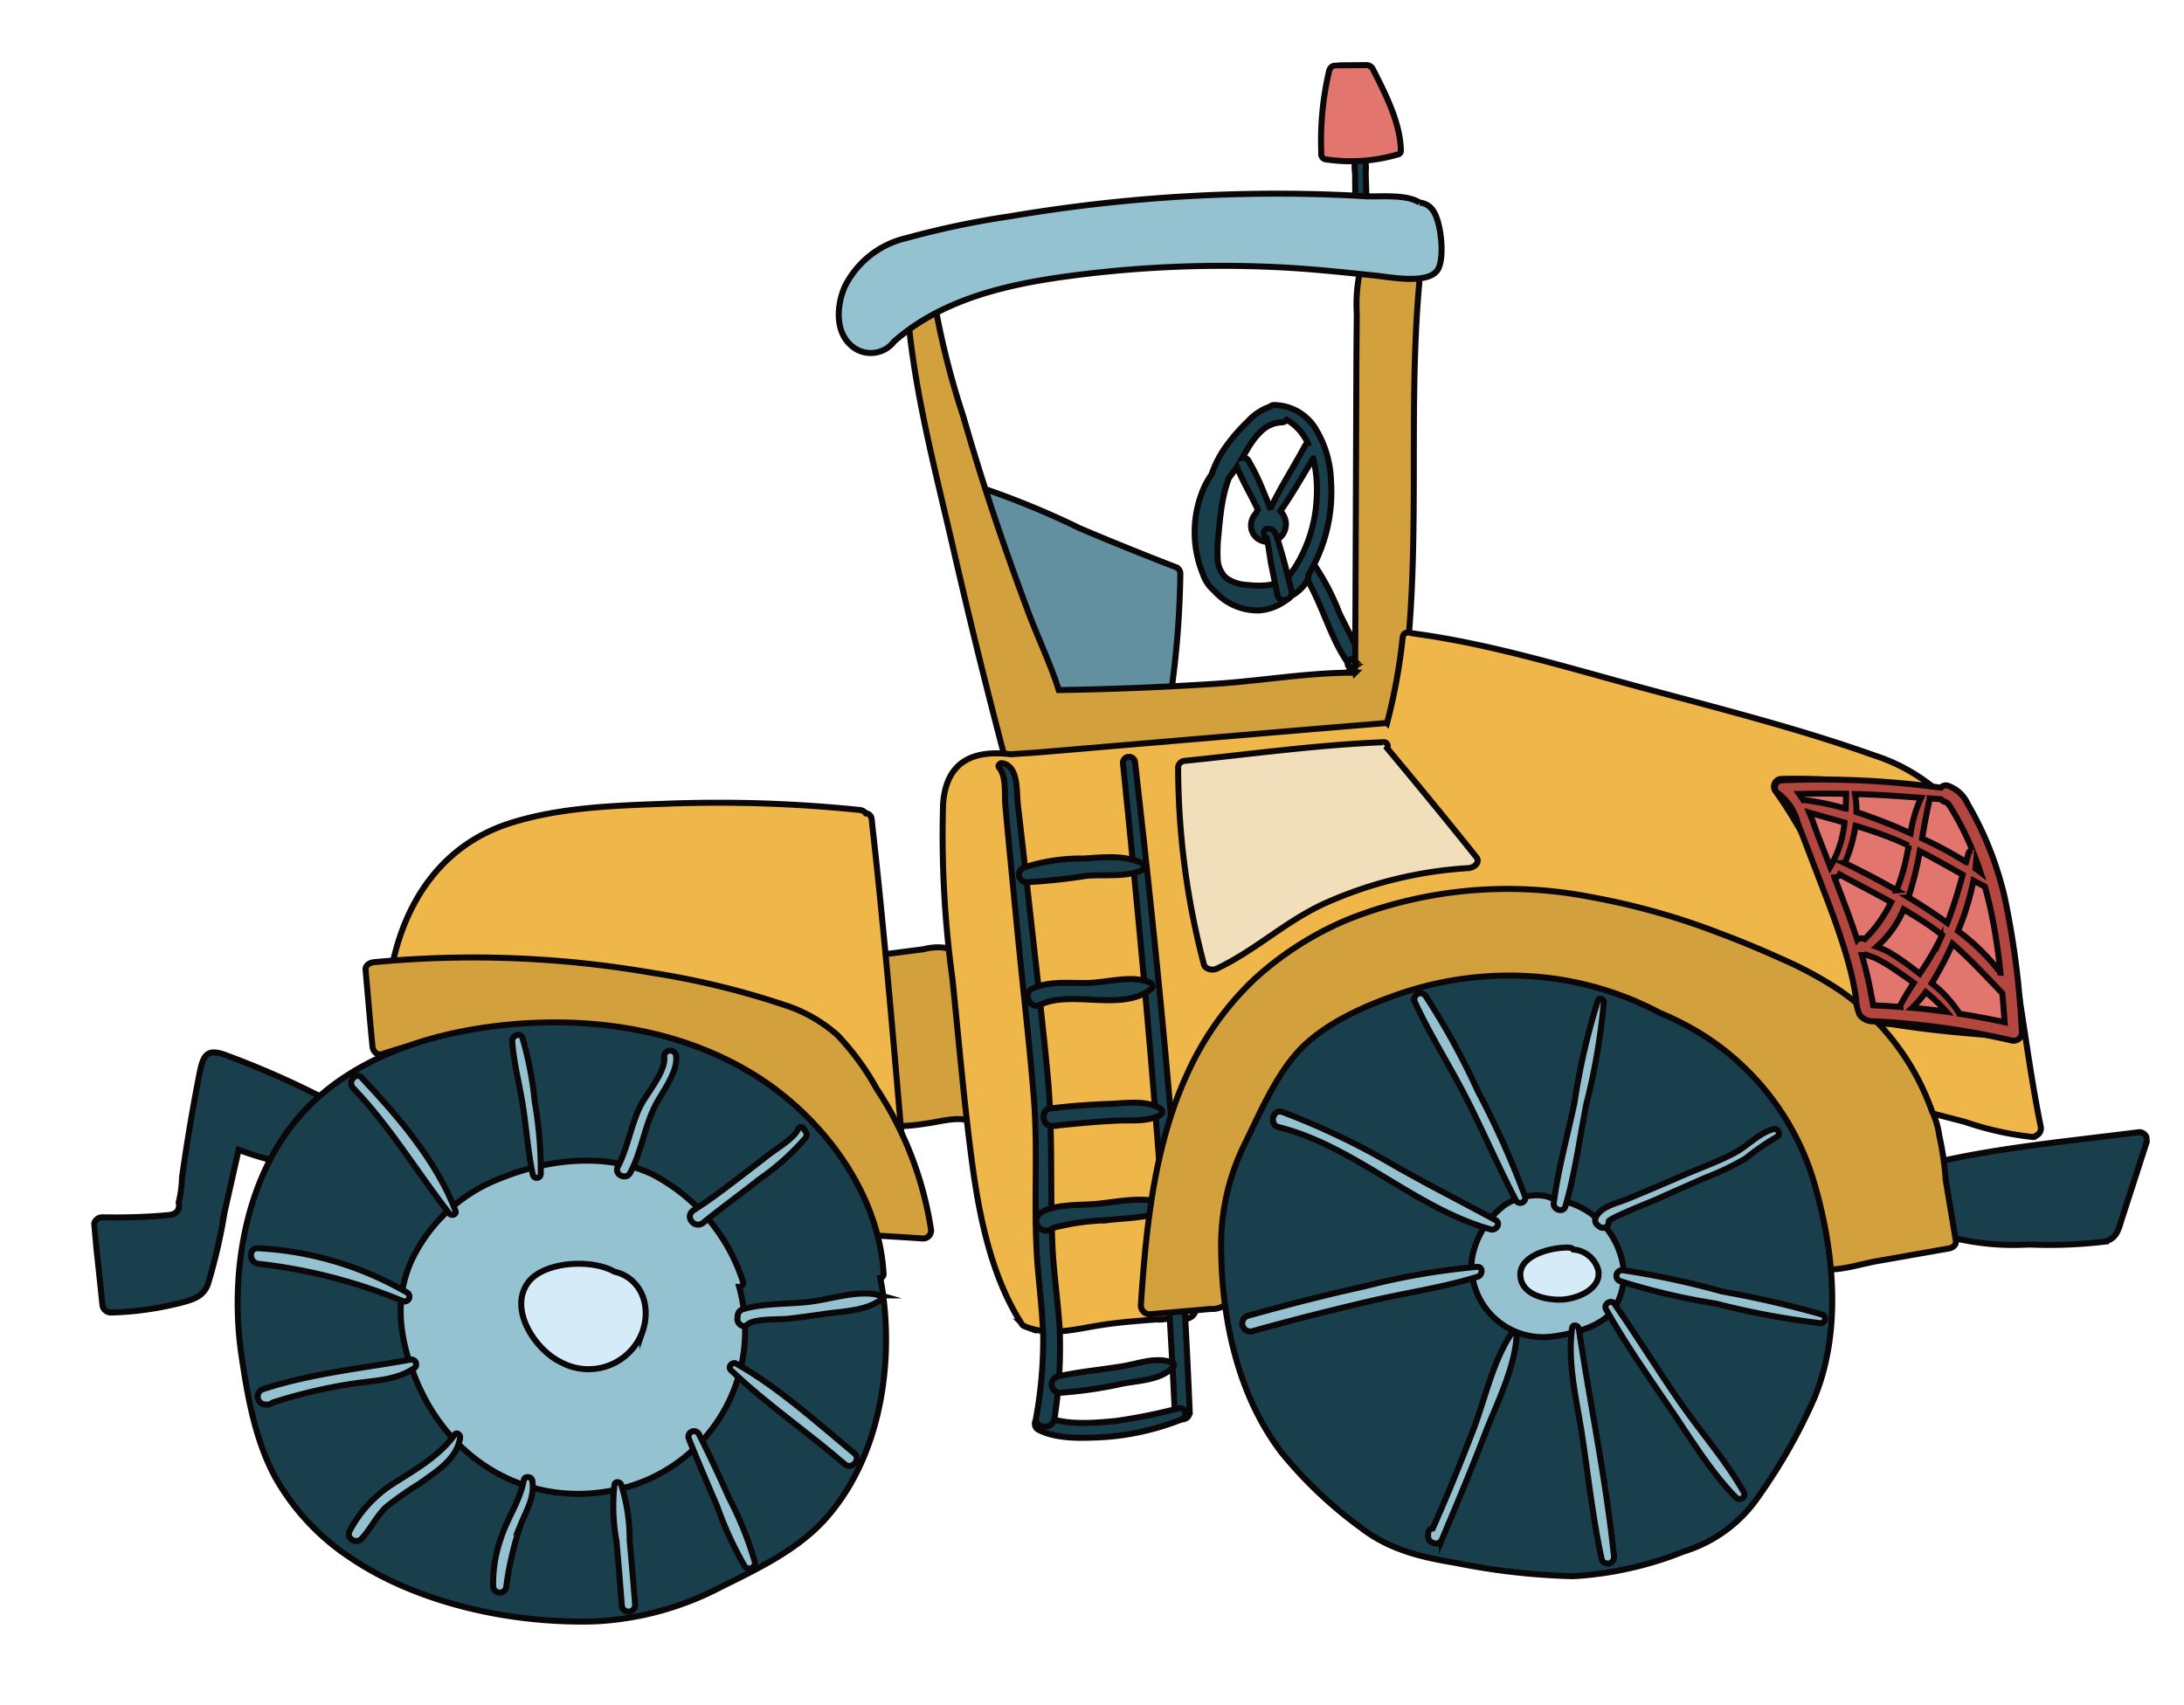 <svg xmlns="http://www.w3.org/2000/svg" xmlns:xlink="http://www.w3.org/1999/xlink" width="181.506" height="141.754" viewBox="0 0 181.506 141.754"><defs><clipPath id="clip-path"><rect id="&#x9577;&#x65B9;&#x5F62;_25193" data-name="&#x9577;&#x65B9;&#x5F62; 25193" width="171.06" height="127.33" fill="none"></rect></clipPath></defs><g id="asset17" transform="matrix(0.996, -0.087, 0.087, 0.996, 0, 14.909)"><g id="&#x30B0;&#x30EB;&#x30FC;&#x30D7;_10536" data-name="&#x30B0;&#x30EB;&#x30FC;&#x30D7; 10536" clip-path="url(#clip-path)"><path id="&#x30D1;&#x30B9;_67895" data-name="&#x30D1;&#x30B9; 67895" d="M178.623,116.349a25.288,25.288,0,0,0,.258-3.183c.008-.44.019-.885.026-1.326,0-.064-.041-.374.022-.3a.572.572,0,0,1-.119-.258v0a.4.4,0,0,1,.28-.572c5.361-.672,10.815-.695,16.211-.916a.648.648,0,0,1,.572.852q-1.278,3.032-2.559,6.06c-.433,1.024-.605,1.816-1.8,1.909a38.915,38.915,0,0,1-6.138-.314,21.362,21.362,0,0,1-6.276-1.121.431.431,0,0,1-.254-.325.49.49,0,0,1-.22-.5" transform="translate(-25.066 -15.408)" fill="#193f4d"></path><path id="&#x30D1;&#x30B9;_67896" data-name="&#x30D1;&#x30B9; 67896" d="M178.623,116.349a25.288,25.288,0,0,0,.258-3.183c.008-.44.019-.885.026-1.326,0-.064-.041-.374.022-.3a.572.572,0,0,1-.119-.258v0a.4.4,0,0,1,.28-.572c5.361-.672,10.815-.695,16.211-.916a.648.648,0,0,1,.572.852q-1.278,3.032-2.559,6.06c-.433,1.024-.605,1.816-1.8,1.909a38.915,38.915,0,0,1-6.138-.314,21.362,21.362,0,0,1-6.276-1.121.431.431,0,0,1-.254-.325A.49.49,0,0,1,178.623,116.349Z" transform="translate(-25.066 -15.408)" fill="none" stroke="#0b0608" stroke-miterlimit="10" stroke-width="0.5"></path><path id="&#x30D1;&#x30B9;_67897" data-name="&#x30D1;&#x30B9; 67897" d="M92.121,37.982c.019.034.034.071.056.108a69.054,69.054,0,0,1,7.576,3.948q3.805,2.013,7.674,3.911a.58.58,0,0,1,.284.535,77.27,77.27,0,0,1-1.558,9.5.515.515,0,0,1-.385.366.638.638,0,0,1-.519.221c-1.793-.049-3.587-.113-5.38-.221a3.566,3.566,0,0,1-1.069-.07c-.537-.038-1.08-.078-1.621-.127a.7.7,0,0,1-.616-.438A.567.567,0,0,1,96.1,55.3c-.844-2.805-1.8-5.566-2.551-8.4q-.554-2.084-1.027-4.184a28.261,28.261,0,0,0-1.147-4.359c-.172-.434.5-.789.747-.374" transform="translate(-12.819 -5.304)" fill="#6290a1"></path><path id="&#x30D1;&#x30B9;_67898" data-name="&#x30D1;&#x30B9; 67898" d="M92.121,37.982c.019.034.034.071.056.108a69.054,69.054,0,0,1,7.576,3.948q3.805,2.013,7.674,3.911a.58.58,0,0,1,.284.535,77.27,77.27,0,0,1-1.558,9.5.515.515,0,0,1-.385.366.638.638,0,0,1-.519.221c-1.793-.049-3.587-.113-5.38-.221a3.566,3.566,0,0,1-1.069-.07c-.537-.038-1.08-.078-1.621-.127a.7.7,0,0,1-.616-.438A.567.567,0,0,1,96.1,55.3c-.844-2.805-1.8-5.566-2.551-8.4q-.554-2.084-1.027-4.184a28.261,28.261,0,0,0-1.147-4.359C91.2,37.922,91.877,37.567,92.121,37.982Z" transform="translate(-12.819 -5.304)" fill="none" stroke="#0b0608" stroke-miterlimit="10" stroke-width="0.5"></path><path id="&#x30D1;&#x30B9;_67899" data-name="&#x30D1;&#x30B9; 67899" d="M122.983,47.809a19.908,19.908,0,0,1,1.891,4.457c.6,1.635,1.542,3.426,1.551,5.186a.235.235,0,0,1-.4.153c-2.131-2.5-2.349-6.429-4.047-9.225-.392-.645.59-1.174,1-.571" transform="translate(-17.105 -6.672)" fill="#193f4d"></path><path id="&#x30D1;&#x30B9;_67900" data-name="&#x30D1;&#x30B9; 67900" d="M122.983,47.809a19.908,19.908,0,0,1,1.891,4.457c.6,1.635,1.542,3.426,1.551,5.186a.235.235,0,0,1-.4.153c-2.131-2.5-2.349-6.429-4.047-9.225C121.586,47.735,122.568,47.205,122.983,47.809Z" transform="translate(-17.105 -6.672)" fill="none" stroke="#0b0608" stroke-miterlimit="10" stroke-width="0.5"></path><path id="&#x30D1;&#x30B9;_67901" data-name="&#x30D1;&#x30B9; 67901" d="M112.472,45.909a3.418,3.418,0,0,0,.142.456,3.138,3.138,0,0,0,.691,1.054c.061.078.117.158.182.233a4.829,4.829,0,0,0,3.382,1.711,4.256,4.256,0,0,0,2.749-.959,3.433,3.433,0,0,0,1.477-1.2.57.57,0,0,0,.1-.414,13.319,13.319,0,0,0,2.564-7.607,8.806,8.806,0,0,0-.892-4.45,4.094,4.094,0,0,0-3.321-2.276.412.412,0,0,0-.27.1,4.479,4.479,0,0,0-1.975,1.075A14.745,14.745,0,0,0,115.1,35.8a9.377,9.377,0,0,0-1.184,1.96,6.9,6.9,0,0,0-.99,1.572,9.182,9.182,0,0,0-.451,6.573m9.64-10.046a.549.549,0,0,0-.269.223c-1.05,1.624-2.257,3.149-3.231,4.818l-.013,0a1.016,1.016,0,0,0-.1,0c-.111-.45-.263-.891-.4-1.329a18.653,18.653,0,0,0-1.029-2.706.467.467,0,0,0-.483-.265c.193-.276.385-.554.586-.824a7.286,7.286,0,0,1,.8-.928c.059-.051.117-.1.176-.154l.184-.157a2.568,2.568,0,0,1,1.749-.591.575.575,0,0,0,.471-.171,4.267,4.267,0,0,1,1.565,2.086M113.819,44.7a12.805,12.805,0,0,1,.265-2.044c.13-.747.271-1.493.456-2.229a12.289,12.289,0,0,1,.779-2.237c.234-.263.471-.524.689-.8.021-.028.04-.057.061-.084.3,1,.75,1.974,1.137,2.946.1.254.2.505.3.754a.62.62,0,0,0-.166.27l-.035.028a1.483,1.483,0,0,0-.493,1.1,1.345,1.345,0,0,0,.7,1.165,1.541,1.541,0,0,0,1.271.1,1.456,1.456,0,0,0,.891-1.025,1.516,1.516,0,0,0-.327-1.355c1.118-1.3,2.074-2.746,3.109-4.118a11.05,11.05,0,0,1-.011,3.355,11.8,11.8,0,0,1-2.429,5.72.644.644,0,0,0-.106.114c-.035.049-.074.092-.111.136s-.1.1-.146.155c-.91.873-2.432.745-3.6.512a3.266,3.266,0,0,1-1.677-.729,2.278,2.278,0,0,1-.558-1.731" transform="translate(-15.725 -4.554)" fill="#193f4d"></path><path id="&#x30D1;&#x30B9;_67902" data-name="&#x30D1;&#x30B9; 67902" d="M112.472,45.909a3.418,3.418,0,0,0,.142.456,3.138,3.138,0,0,0,.691,1.054c.061.078.117.158.182.233a4.829,4.829,0,0,0,3.382,1.711,4.256,4.256,0,0,0,2.749-.959,3.433,3.433,0,0,0,1.477-1.2.57.57,0,0,0,.1-.414,13.319,13.319,0,0,0,2.564-7.607,8.806,8.806,0,0,0-.892-4.45,4.094,4.094,0,0,0-3.321-2.276.412.412,0,0,0-.27.1,4.479,4.479,0,0,0-1.975,1.075A14.745,14.745,0,0,0,115.1,35.8a9.377,9.377,0,0,0-1.184,1.96,6.9,6.9,0,0,0-.99,1.572A9.182,9.182,0,0,0,112.472,45.909Zm9.64-10.046a.549.549,0,0,0-.269.223c-1.05,1.624-2.257,3.149-3.231,4.818l-.013,0a1.016,1.016,0,0,0-.1,0c-.111-.45-.263-.891-.4-1.329a18.653,18.653,0,0,0-1.029-2.706.467.467,0,0,0-.483-.265c.193-.276.385-.554.586-.824a7.286,7.286,0,0,1,.8-.928c.059-.051.117-.1.176-.154l.184-.157a2.568,2.568,0,0,1,1.749-.591.575.575,0,0,0,.471-.171A4.267,4.267,0,0,1,122.113,35.863ZM113.819,44.7a12.805,12.805,0,0,1,.265-2.044c.13-.747.271-1.493.456-2.229a12.289,12.289,0,0,1,.779-2.237c.234-.263.471-.524.689-.8.021-.028.04-.057.061-.084.3,1,.75,1.974,1.137,2.946.1.254.2.505.3.754a.62.62,0,0,0-.166.27l-.035.028a1.483,1.483,0,0,0-.493,1.1,1.345,1.345,0,0,0,.7,1.165,1.541,1.541,0,0,0,1.271.1,1.456,1.456,0,0,0,.891-1.025,1.516,1.516,0,0,0-.327-1.355c1.118-1.3,2.074-2.746,3.109-4.118a11.05,11.05,0,0,1-.011,3.355,11.8,11.8,0,0,1-2.429,5.72.644.644,0,0,0-.106.114c-.035.049-.074.092-.111.136s-.1.1-.146.155c-.91.873-2.432.745-3.6.512a3.266,3.266,0,0,1-1.677-.729A2.278,2.278,0,0,1,113.819,44.7Z" transform="translate(-15.725 -4.554)" fill="none" stroke="#0b0608" stroke-miterlimit="10" stroke-width="0.5"></path><path id="&#x30D1;&#x30B9;_67903" data-name="&#x30D1;&#x30B9; 67903" d="M130.559,10.5a3.083,3.083,0,0,1,.282-1.514.309.309,0,0,1,.528.04,3.02,3.02,0,0,1,.074,1.51q-.058.977-.113,1.956a.462.462,0,1,1-.918-.06q.075-.966.148-1.932" transform="translate(-18.301 -1.243)" fill="#193f4d"></path><path id="&#x30D1;&#x30B9;_67904" data-name="&#x30D1;&#x30B9; 67904" d="M130.559,10.5a3.083,3.083,0,0,1,.282-1.514.309.309,0,0,1,.528.04,3.02,3.02,0,0,1,.074,1.51q-.058.977-.113,1.956a.462.462,0,1,1-.918-.06Q130.485,11.47,130.559,10.5Z" transform="translate(-18.301 -1.243)" fill="none" stroke="#0b0608" stroke-miterlimit="10" stroke-width="0.5"></path><path id="&#x30D1;&#x30B9;_67905" data-name="&#x30D1;&#x30B9; 67905" d="M127.5,7.4a.622.622,0,0,1,0-.082A25.24,25.24,0,0,1,128.741.662a.583.583,0,0,1,.546-.411l2.529.2a.611.611,0,0,1,.567.4c.852,2.129,1.89,4.652,1.718,6.968a.313.313,0,0,1-.306.269l-.011,0a13.789,13.789,0,0,1-5.914-.108A.444.444,0,0,1,127.5,7.4" transform="translate(-17.89 -0.035)" fill="#e3756f"></path><path id="&#x30D1;&#x30B9;_67906" data-name="&#x30D1;&#x30B9; 67906" d="M127.5,7.4a.622.622,0,0,1,0-.082A25.24,25.24,0,0,1,128.741.662a.583.583,0,0,1,.546-.411l2.529.2a.611.611,0,0,1,.567.4c.852,2.129,1.89,4.652,1.718,6.968a.313.313,0,0,1-.306.269l-.011,0a13.789,13.789,0,0,1-5.914-.108A.444.444,0,0,1,127.5,7.4Z" transform="translate(-17.89 -0.035)" fill="none" stroke="#0b0608" stroke-miterlimit="10" stroke-width="0.5"></path><path id="&#x30D1;&#x30B9;_67907" data-name="&#x30D1;&#x30B9; 67907" d="M85.976,21.184a.534.534,0,0,1,.261-.333c.049-.022.1-.048.146-.07.034-.019.067-.034.1-.052l.112-.06c.243-.145.471-.306.707-.467.034-.022.067-.048.1-.067a.228.228,0,0,1,.034-.027.608.608,0,0,1,1.177.194,67.109,67.109,0,0,0,1.5,9.049q.824,4.237,1.83,8.439c.669,2.795,1.4,5.578,2.167,8.35.609,2.174,1.442,4.364,1.932,6.583q6.5.464,13.02.616c3.84.086,7.82-.269,11.656.089a.268.268,0,0,1,0-.052q.779-8.478,1.551-16.961.369-4.057.739-8.114.208-2.276.433-4.555a13.449,13.449,0,0,1,.422-2.988,4.264,4.264,0,0,1,.277-.646.115.115,0,0,1,.183-.022.566.566,0,0,1,.328-.045c.325.048.646.153.968.231l.983.247c.373.094.747.187,1.12.291a2.306,2.306,0,0,1,.486.179,1.138,1.138,0,0,1,.221.165.347.347,0,0,1,.419.414c-2.19,12.243-1.645,24.986-5.234,36.971a.536.536,0,0,1-.564.4.351.351,0,0,1-.086.022c-5.126.6-10.5.224-15.654.164-5.077-.064-10.158-.213-15.235-.407a.632.632,0,0,1-.893-.321.037.037,0,0,1-.008-.015.705.705,0,0,1-.07-.373Q89.57,49.152,88.33,40.233c-.837-6.019-1.913-12.2-2.051-18.283a.287.287,0,0,1,.011-.1.546.546,0,0,1-.261-.232.564.564,0,0,1-.052-.433" transform="translate(-12.062 -2.767)" fill="#d2a03c"></path><path id="&#x30D1;&#x30B9;_67908" data-name="&#x30D1;&#x30B9; 67908" d="M85.976,21.184a.534.534,0,0,1,.261-.333c.049-.022.1-.048.146-.07.034-.019.067-.034.1-.052l.112-.06c.243-.145.471-.306.707-.467.034-.022.067-.048.1-.067a.228.228,0,0,1,.034-.027.608.608,0,0,1,1.177.194,67.109,67.109,0,0,0,1.5,9.049q.824,4.237,1.83,8.439c.669,2.795,1.4,5.578,2.167,8.35.609,2.174,1.442,4.364,1.932,6.583q6.5.464,13.02.616c3.84.086,7.82-.269,11.656.089a.268.268,0,0,1,0-.052q.779-8.478,1.551-16.961.369-4.057.739-8.114.208-2.276.433-4.555a13.449,13.449,0,0,1,.422-2.988,4.264,4.264,0,0,1,.277-.646.115.115,0,0,1,.183-.022.566.566,0,0,1,.328-.045c.325.048.646.153.968.231l.983.247c.373.094.747.187,1.12.291a2.306,2.306,0,0,1,.486.179,1.138,1.138,0,0,1,.221.165.347.347,0,0,1,.419.414c-2.19,12.243-1.645,24.986-5.234,36.971a.536.536,0,0,1-.564.4.351.351,0,0,1-.086.022c-5.126.6-10.5.224-15.654.164-5.077-.064-10.158-.213-15.235-.407a.632.632,0,0,1-.893-.321.037.037,0,0,1-.008-.015.705.705,0,0,1-.07-.373Q89.57,49.152,88.33,40.233c-.837-6.019-1.913-12.2-2.051-18.283a.287.287,0,0,1,.011-.1.546.546,0,0,1-.261-.232A.564.564,0,0,1,85.976,21.184Z" transform="translate(-12.062 -2.767)" fill="none" stroke="#0b0608" stroke-miterlimit="10" stroke-width="0.5"></path><path id="&#x30D1;&#x30B9;_67909" data-name="&#x30D1;&#x30B9; 67909" d="M76.891,95.65q.028-5.124.225-10.247a13.3,13.3,0,0,1,.128-2.372,1.119,1.119,0,0,1,.2-.432q-.008-.522.506-.508l.7-.029c1.016-.042,2.031-.09,3.047-.126a4.482,4.482,0,0,1,2.347.2.507.507,0,0,1,.88.245,59.1,59.1,0,0,1,.807,11.362c-.009.463-.02.926-.043,1.388a1.385,1.385,0,0,1-.313,1.006.938.938,0,0,1-.836.227.3.3,0,0,1-.383.09c-.838-.437-2.544-.094-3.439-.072a16.288,16.288,0,0,1-3.439-.077.536.536,0,0,1-.389-.656" transform="translate(-10.789 -11.491)" fill="#d2a03c"></path><path id="&#x30D1;&#x30B9;_67910" data-name="&#x30D1;&#x30B9; 67910" d="M76.891,95.65q.028-5.124.225-10.247a13.3,13.3,0,0,1,.128-2.372,1.119,1.119,0,0,1,.2-.432q-.008-.522.506-.508l.7-.029c1.016-.042,2.031-.09,3.047-.126a4.482,4.482,0,0,1,2.347.2.507.507,0,0,1,.88.245,59.1,59.1,0,0,1,.807,11.362c-.009.463-.02.926-.043,1.388a1.385,1.385,0,0,1-.313,1.006.938.938,0,0,1-.836.227.3.3,0,0,1-.383.09c-.838-.437-2.544-.094-3.439-.072a16.288,16.288,0,0,1-3.439-.077A.536.536,0,0,1,76.891,95.65Z" transform="translate(-10.789 -11.491)" fill="none" stroke="#0b0608" stroke-miterlimit="10" stroke-width="0.5"></path><path id="&#x30D1;&#x30B9;_67911" data-name="&#x30D1;&#x30B9; 67911" d="M80.352,16.623A7.626,7.626,0,0,1,85.8,13.04a72.4,72.4,0,0,1,8.836-1.061,133,133,0,0,1,19.976-.112c3.179.224,6.351.561,9.508,1.027,1.087.164,3.385.089,4.443.919a1.471,1.471,0,0,1,1.031.714c.628.971.68,4.173-.052,5.025-.949,1.106-4.016.205-5.171-.015-2.827-.542-5.641-1.1-8.5-1.465a95.852,95.852,0,0,0-17.832-.661c-4.894.288-9.971,1.136-13.991,4.1a2.442,2.442,0,0,1-3.6.015c-1.244-1.312-.882-3.46-.1-4.9" transform="translate(-11.176 -1.62)" fill="#94c2d1"></path><path id="&#x30D1;&#x30B9;_67912" data-name="&#x30D1;&#x30B9; 67912" d="M80.352,16.623A7.626,7.626,0,0,1,85.8,13.04a72.4,72.4,0,0,1,8.836-1.061,133,133,0,0,1,19.976-.112c3.179.224,6.351.561,9.508,1.027,1.087.164,3.385.089,4.443.919a1.471,1.471,0,0,1,1.031.714c.628.971.68,4.173-.052,5.025-.949,1.106-4.016.205-5.171-.015-2.827-.542-5.641-1.1-8.5-1.465a95.852,95.852,0,0,0-17.832-.661c-4.894.288-9.971,1.136-13.991,4.1a2.442,2.442,0,0,1-3.6.015C79.205,20.213,79.567,18.065,80.352,16.623Z" transform="translate(-11.176 -1.62)" fill="none" stroke="#0b0608" stroke-miterlimit="10" stroke-width="0.5"></path><path id="&#x30D1;&#x30B9;_67913" data-name="&#x30D1;&#x30B9; 67913" d="M119.013,44.339c.725-.111.8.76.918,1.285.3,1.32.482,2.667.707,4,.132.787-1.107,1.051-1.194.281q-.153-1.363-.311-2.725c-.017-.148-.124-2.2-.181-2.21-.325-.084-.242-.585.062-.631" transform="translate(-16.664 -6.221)" fill="#193f4d"></path><path id="&#x30D1;&#x30B9;_67914" data-name="&#x30D1;&#x30B9; 67914" d="M119.013,44.339c.725-.111.8.76.918,1.285.3,1.32.482,2.667.707,4,.132.787-1.107,1.051-1.194.281q-.153-1.363-.311-2.725c-.017-.148-.124-2.2-.181-2.21C118.626,44.886,118.71,44.386,119.013,44.339Z" transform="translate(-16.664 -6.221)" fill="none" stroke="#0b0608" stroke-miterlimit="10" stroke-width="0.5"></path><path id="&#x30D1;&#x30B9;_67915" data-name="&#x30D1;&#x30B9; 67915" d="M85.49,66.4c.523-3.459,2.757-4.364,5.982-3.684.814.011,1.628.041,2.432.045l18.75.045q5.095.012,10.192.041a47.057,47.057,0,0,0,1.916-6.986.355.355,0,0,1,.064-.149.323.323,0,0,1,.329-.2.583.583,0,0,1,.37.075c.123.026.242.056.366.086,6.306,1.435,12.512,3.975,18.571,6.183,6.194,2.26,12.512,4.464,18.511,7.207a15.284,15.284,0,0,1,9.18,11.858c1.222,6.571,1.136,13.445,1.905,20.088a.666.666,0,0,1-.463.714.257.257,0,0,1-.235.09,25.662,25.662,0,0,1-5.526-1.741q-2.549-.909-5.1-1.809c-3.508-1.233-7.065-2.365-10.543-3.679a.643.643,0,0,1-.306-.971c-6.146-9.792-18.964-14.018-29.891-10.618A27.743,27.743,0,0,0,108.7,91.889a18.578,18.578,0,0,0-3.609,8.2q-1.177,5-2.347,10.009a.824.824,0,0,1-1.5.231,3.117,3.117,0,0,1-1.842.247c-1.483-.011-2.962-.034-4.445.059-2.2.135-4.408.621-6.456-.426a.083.083,0,0,1-.022-.015.4.4,0,0,1-.228-.205c-2.148-4.114-2.731-9.071-2.944-13.644-.239-5.137-.217-10.293-.3-15.434A87.958,87.958,0,0,1,85.49,66.4" transform="translate(-11.919 -7.79)" fill="#efb649"></path><path id="&#x30D1;&#x30B9;_67916" data-name="&#x30D1;&#x30B9; 67916" d="M85.49,66.4c.523-3.459,2.757-4.364,5.982-3.684.814.011,1.628.041,2.432.045l18.75.045q5.095.012,10.192.041a47.057,47.057,0,0,0,1.916-6.986.355.355,0,0,1,.064-.149.323.323,0,0,1,.329-.2.583.583,0,0,1,.37.075c.123.026.242.056.366.086,6.306,1.435,12.512,3.975,18.571,6.183,6.194,2.26,12.512,4.464,18.511,7.207a15.284,15.284,0,0,1,9.18,11.858c1.222,6.571,1.136,13.445,1.905,20.088a.666.666,0,0,1-.463.714.257.257,0,0,1-.235.09,25.662,25.662,0,0,1-5.526-1.741q-2.549-.909-5.1-1.809c-3.508-1.233-7.065-2.365-10.543-3.679a.643.643,0,0,1-.306-.971c-6.146-9.792-18.964-14.018-29.891-10.618A27.743,27.743,0,0,0,108.7,91.889a18.578,18.578,0,0,0-3.609,8.2q-1.177,5-2.347,10.009a.824.824,0,0,1-1.5.231,3.117,3.117,0,0,1-1.842.247c-1.483-.011-2.962-.034-4.445.059-2.2.135-4.408.621-6.456-.426a.083.083,0,0,1-.022-.015.4.4,0,0,1-.228-.205c-2.148-4.114-2.731-9.071-2.944-13.644-.239-5.137-.217-10.293-.3-15.434A87.958,87.958,0,0,1,85.49,66.4Z" transform="translate(-11.919 -7.79)" fill="none" stroke="#0b0608" stroke-miterlimit="10" stroke-width="0.5"></path><path id="&#x30D1;&#x30B9;_67917" data-name="&#x30D1;&#x30B9; 67917" d="M103.193,65.656a.5.5,0,0,1,1.006-.041c.483,18.059.683,36.158-.174,54.21a.618.618,0,0,1-1.234-.051c.712-18.056.675-36.053.4-54.118" transform="translate(-14.425 -9.143)" fill="#193f4d"></path><path id="&#x30D1;&#x30B9;_67918" data-name="&#x30D1;&#x30B9; 67918" d="M103.193,65.656a.5.5,0,0,1,1.006-.041c.483,18.059.683,36.158-.174,54.21a.618.618,0,0,1-1.234-.051C103.5,101.717,103.467,83.721,103.193,65.656Z" transform="translate(-14.425 -9.143)" fill="none" stroke="#0b0608" stroke-miterlimit="10" stroke-width="0.5"></path><path id="&#x30D1;&#x30B9;_67919" data-name="&#x30D1;&#x30B9; 67919" d="M90.206,127.971c1.467.908,4.071.889,5.75.877a47.073,47.073,0,0,0,5.317-.6.479.479,0,0,1,.182.928,21.456,21.456,0,0,1-6.62.922c-1.706-.065-3.848-.139-5.336-1.06-.7-.433.006-1.5.707-1.066" transform="translate(-12.519 -17.944)" fill="#193f4d"></path><path id="&#x30D1;&#x30B9;_67920" data-name="&#x30D1;&#x30B9; 67920" d="M90.206,127.971c1.467.908,4.071.889,5.75.877a47.073,47.073,0,0,0,5.317-.6.479.479,0,0,1,.182.928,21.456,21.456,0,0,1-6.62.922c-1.706-.065-3.848-.139-5.336-1.06C88.8,128.6,89.5,127.538,90.206,127.971Z" transform="translate(-12.519 -17.944)" fill="none" stroke="#0b0608" stroke-miterlimit="10" stroke-width="0.5"></path><path id="&#x30D1;&#x30B9;_67921" data-name="&#x30D1;&#x30B9; 67921" d="M89.39,119.109a36.325,36.325,0,0,0,1.17-6.692c.126-2.195.011-4.392.059-6.588.1-4.445.865-8.829.891-13.29.027-4.548-.108-9.1-.154-13.648q-.035-3.5-.069-7.01-.017-1.843-.024-3.686c0-.934.315-2.357-.24-3.164-.129-.187.1-.4.289-.351,1.351.376.962,2.419.993,3.484q.108,3.715.193,7.429c.124,5.063.271,10.127.315,15.191.04,4.752-.61,9.376-.829,14.1-.108,2.325.046,4.649-.005,6.974a38.165,38.165,0,0,1-1.081,7.464c-.213.957-1.743.726-1.508-.219" transform="translate(-12.541 -9.076)" fill="#193f4d"></path><path id="&#x30D1;&#x30B9;_67922" data-name="&#x30D1;&#x30B9; 67922" d="M89.39,119.109a36.325,36.325,0,0,0,1.17-6.692c.126-2.195.011-4.392.059-6.588.1-4.445.865-8.829.891-13.29.027-4.548-.108-9.1-.154-13.648q-.035-3.5-.069-7.01-.017-1.843-.024-3.686c0-.934.315-2.357-.24-3.164-.129-.187.1-.4.289-.351,1.351.376.962,2.419.993,3.484q.108,3.715.193,7.429c.124,5.063.271,10.127.315,15.191.04,4.752-.61,9.376-.829,14.1-.108,2.325.046,4.649-.005,6.974a38.165,38.165,0,0,1-1.081,7.464C90.685,120.285,89.154,120.055,89.39,119.109Z" transform="translate(-12.541 -9.076)" fill="none" stroke="#0b0608" stroke-miterlimit="10" stroke-width="0.5"></path><path id="&#x30D1;&#x30B9;_67923" data-name="&#x30D1;&#x30B9; 67923" d="M91.72,124.126l.4-.052a.263.263,0,0,1,.037,0c1.652-.188,3.333-.2,4.99-.323,1.386-.106,2.913-.578,4.183.075a.217.217,0,0,1,.04.338c-1.123,1.014-2.909.879-4.357,1.028a34.979,34.979,0,0,1-5.235.3.691.691,0,0,1-.059-1.363" transform="translate(-12.794 -17.329)" fill="#193f4d"></path><path id="&#x30D1;&#x30B9;_67924" data-name="&#x30D1;&#x30B9; 67924" d="M91.72,124.126l.4-.052a.263.263,0,0,1,.037,0c1.652-.188,3.333-.2,4.99-.323,1.386-.106,2.913-.578,4.183.075a.217.217,0,0,1,.04.338c-1.123,1.014-2.909.879-4.357,1.028a34.979,34.979,0,0,1-5.235.3A.691.691,0,0,1,91.72,124.126Z" transform="translate(-12.794 -17.329)" fill="none" stroke="#0b0608" stroke-miterlimit="10" stroke-width="0.5"></path><path id="&#x30D1;&#x30B9;_67925" data-name="&#x30D1;&#x30B9; 67925" d="M91.379,108.319c1.14-.741,3.549-.383,4.872-.4,1.745-.028,3.718-.284,5.36.368a.376.376,0,0,1,0,.686c-1.513.518-3.2.307-4.781.373a19.536,19.536,0,0,0-4.412.24.834.834,0,0,1-1.023.026l-.064-.04a.794.794,0,0,1,.045-1.249" transform="translate(-12.778 -15.134)" fill="#193f4d"></path><path id="&#x30D1;&#x30B9;_67926" data-name="&#x30D1;&#x30B9; 67926" d="M91.379,108.319c1.14-.741,3.549-.383,4.872-.4,1.745-.028,3.718-.284,5.36.368a.376.376,0,0,1,0,.686c-1.513.518-3.2.307-4.781.373a19.536,19.536,0,0,0-4.412.24.834.834,0,0,1-1.023.026l-.064-.04A.794.794,0,0,1,91.379,108.319Z" transform="translate(-12.778 -15.134)" fill="none" stroke="#0b0608" stroke-miterlimit="10" stroke-width="0.5"></path><path id="&#x30D1;&#x30B9;_67927" data-name="&#x30D1;&#x30B9; 67927" d="M93.249,98.346c1.648-.062,3.3-.034,4.947.048,1.382.068,3.01-.076,4.17.751a.31.31,0,0,1-.04.529c-1.127.505-2.387.211-3.6.162-1.665-.068-3.327-.056-4.994-.034a.4.4,0,0,1-.128.019l-.342-.015c-.82-.034-.844-1.429-.012-1.46" transform="translate(-13 -13.797)" fill="#193f4d"></path><path id="&#x30D1;&#x30B9;_67928" data-name="&#x30D1;&#x30B9; 67928" d="M93.249,98.346c1.648-.062,3.3-.034,4.947.048,1.382.068,3.01-.076,4.17.751a.31.31,0,0,1-.04.529c-1.127.505-2.387.211-3.6.162-1.665-.068-3.327-.056-4.994-.034a.4.4,0,0,1-.128.019l-.342-.015C92.441,99.772,92.417,98.376,93.249,98.346Z" transform="translate(-13 -13.797)" fill="none" stroke="#0b0608" stroke-miterlimit="10" stroke-width="0.5"></path><path id="&#x30D1;&#x30B9;_67929" data-name="&#x30D1;&#x30B9; 67929" d="M92.555,86.611c1.57-.559,3.141-.153,4.765-.067,1.6.086,3.672-.371,5.089.449a.3.3,0,0,1-.034.505c-2.558,1.7-6.531-.505-9.245.486-.861.426-1.481-1.051-.576-1.373" transform="translate(-12.926 -12.114)" fill="#193f4d"></path><path id="&#x30D1;&#x30B9;_67930" data-name="&#x30D1;&#x30B9; 67930" d="M92.555,86.611c1.57-.559,3.141-.153,4.765-.067,1.6.086,3.672-.371,5.089.449a.3.3,0,0,1-.034.505c-2.558,1.7-6.531-.505-9.245.486C92.27,88.409,91.65,86.933,92.555,86.611Z" transform="translate(-12.926 -12.114)" fill="none" stroke="#0b0608" stroke-miterlimit="10" stroke-width="0.5"></path><path id="&#x30D1;&#x30B9;_67931" data-name="&#x30D1;&#x30B9; 67931" d="M92.783,74.851a15.347,15.347,0,0,1,4.969-.311c1.606.048,3.434-.026,4.839.824.276.167.107.526-.14.6-1.417.416-3.036.048-4.506.026a49.665,49.665,0,0,1-5.053.1.629.629,0,0,1-.108-1.236" transform="translate(-12.955 -10.453)" fill="#193f4d"></path><path id="&#x30D1;&#x30B9;_67932" data-name="&#x30D1;&#x30B9; 67932" d="M92.783,74.851a15.347,15.347,0,0,1,4.969-.311c1.606.048,3.434-.026,4.839.824.276.167.107.526-.14.6-1.417.416-3.036.048-4.506.026a49.665,49.665,0,0,1-5.053.1A.629.629,0,0,1,92.783,74.851Z" transform="translate(-12.955 -10.453)" fill="none" stroke="#0b0608" stroke-miterlimit="10" stroke-width="0.5"></path><path id="&#x30D1;&#x30B9;_67933" data-name="&#x30D1;&#x30B9; 67933" d="M100.432,112.781c.99-6.385,2.253-13.05,5.488-18.729a24.9,24.9,0,0,1,6.243-7.371,26.74,26.74,0,0,1,8.42-4.352,35.968,35.968,0,0,1,20.025-.041,58.816,58.816,0,0,1,10.282,3.863q2.521,1.2,4.958,2.57a31.935,31.935,0,0,1,4.67,3.06A20.56,20.56,0,0,1,166.3,99.47a21.385,21.385,0,0,1,1.035,3.023,6.784,6.784,0,0,1,.426,2.058,24.937,24.937,0,0,1,.217,3.766q.2,2.544.4,5.088c.03.351-.325.561-.62.586l-6.023.527c-1.453.127-3.168.561-4.61.276-.354-.07-.451-.478-.4-.777a.2.2,0,0,1-.008-.045,47.68,47.68,0,0,0-1.255-9.481,14.348,14.348,0,0,0-1.644-4.181,17.684,17.684,0,0,0-2.757-3.325,29.937,29.937,0,0,0-14.111-7.831,24.362,24.362,0,0,0-15.269,1.308,21.619,21.619,0,0,0-10.591,9.672,27.506,27.506,0,0,0-2.484,8.518c-.116.769-.213,1.543-.3,2.32a4.993,4.993,0,0,1-.374,1.991,1.843,1.843,0,0,1-1.737.7c-.818,0-1.637,0-2.455,0-.851,0-1.7,0-2.555,0a.743.743,0,0,1-.755-.878" transform="translate(-14.093 -11.351)" fill="#d2a03c"></path><path id="&#x30D1;&#x30B9;_67934" data-name="&#x30D1;&#x30B9; 67934" d="M100.432,112.781c.99-6.385,2.253-13.05,5.488-18.729a24.9,24.9,0,0,1,6.243-7.371,26.74,26.74,0,0,1,8.42-4.352,35.968,35.968,0,0,1,20.025-.041,58.816,58.816,0,0,1,10.282,3.863q2.521,1.2,4.958,2.57a31.935,31.935,0,0,1,4.67,3.06A20.56,20.56,0,0,1,166.3,99.47a21.385,21.385,0,0,1,1.035,3.023,6.784,6.784,0,0,1,.426,2.058,24.937,24.937,0,0,1,.217,3.766q.2,2.544.4,5.088c.03.351-.325.561-.62.586l-6.023.527c-1.453.127-3.168.561-4.61.276-.354-.07-.451-.478-.4-.777a.2.2,0,0,1-.008-.045,47.68,47.68,0,0,0-1.255-9.481,14.348,14.348,0,0,0-1.644-4.181,17.684,17.684,0,0,0-2.757-3.325,29.937,29.937,0,0,0-14.111-7.831,24.362,24.362,0,0,0-15.269,1.308,21.619,21.619,0,0,0-10.591,9.672,27.506,27.506,0,0,0-2.484,8.518c-.116.769-.213,1.543-.3,2.32a4.993,4.993,0,0,1-.374,1.991,1.843,1.843,0,0,1-1.737.7c-.818,0-1.637,0-2.455,0-.851,0-1.7,0-2.555,0A.743.743,0,0,1,100.432,112.781Z" transform="translate(-14.093 -11.351)" fill="none" stroke="#0b0608" stroke-miterlimit="10" stroke-width="0.5"></path><path id="&#x30D1;&#x30B9;_67935" data-name="&#x30D1;&#x30B9; 67935" d="M41.674,66.238c4.367-1.02,9.149-.717,13.595-.493a114.3,114.3,0,0,1,15.575,1.895.707.707,0,0,1,.493.325.5.5,0,0,1,.437.478,3.467,3.467,0,0,1,.011.452c.258,9.848.176,19.707.187,29.559a.665.665,0,0,1-.71.613c-.672-.094-1.349-.187-2.021-.285a.687.687,0,0,1-.6-.53c-.953-3.243-2.163-6.661-4.606-9.1-2.675-2.672-6.736-4.083-10.285-5.174a48.264,48.264,0,0,0-22.785-1.3.753.753,0,0,1-.841-.837c.65-7.065,4.181-13.875,11.551-15.6" transform="translate(-4.227 -9.195)" fill="#efb649"></path><path id="&#x30D1;&#x30B9;_67936" data-name="&#x30D1;&#x30B9; 67936" d="M41.674,66.238c4.367-1.02,9.149-.717,13.595-.493a114.3,114.3,0,0,1,15.575,1.895.707.707,0,0,1,.493.325.5.5,0,0,1,.437.478,3.467,3.467,0,0,1,.011.452c.258,9.848.176,19.707.187,29.559a.665.665,0,0,1-.71.613c-.672-.094-1.349-.187-2.021-.285a.687.687,0,0,1-.6-.53c-.953-3.243-2.163-6.661-4.606-9.1-2.675-2.672-6.736-4.083-10.285-5.174a48.264,48.264,0,0,0-22.785-1.3.753.753,0,0,1-.841-.837C30.772,74.775,34.3,67.964,41.674,66.238Z" transform="translate(-4.227 -9.195)" fill="none" stroke="#0b0608" stroke-miterlimit="10" stroke-width="0.5"></path><path id="&#x30D1;&#x30B9;_67937" data-name="&#x30D1;&#x30B9; 67937" d="M.982,98.759c1.472.156,2.943.261,4.423.288.344.007.684.011,1.024.007q1.093.017,1.009-.994a9.771,9.771,0,0,0,.451-2.032q.976-4.231,2.178-8.406c.482-1.67.852-2.144,2.492-1.322a72.079,72.079,0,0,1,7.046,3.829.808.808,0,0,1,.153.1c.049.03.1.06.142.089a.271.271,0,0,1,.116.285.4.4,0,0,1-.071.276.684.684,0,0,1-.422.183c-.433.628-.934,1.215-1.416,1.8-.309.374-.624.75-.938,1.124a7.1,7.1,0,0,1-.792.922.839.839,0,0,1-.516.217.5.5,0,0,1-.5.1,25.109,25.109,0,0,1-2.586-1.072q-.806,2.527-1.614,5.058a46.43,46.43,0,0,1-1.9,5.851c-.471.978-1.289,1.15-2.309,1.333A26.153,26.153,0,0,1,1,106.706a.715.715,0,0,1-.624-.763Q.314,102.659.25,99.375a.683.683,0,0,1,.732-.616" transform="translate(-0.035 -12.055)" fill="#193f4d"></path><path id="&#x30D1;&#x30B9;_67938" data-name="&#x30D1;&#x30B9; 67938" d="M.982,98.759c1.472.156,2.943.261,4.423.288.344.007.684.011,1.024.007q1.093.017,1.009-.994a9.771,9.771,0,0,0,.451-2.032q.976-4.231,2.178-8.406c.482-1.67.852-2.144,2.492-1.322a72.079,72.079,0,0,1,7.046,3.829.808.808,0,0,1,.153.1c.049.03.1.06.142.089a.271.271,0,0,1,.116.285.4.4,0,0,1-.071.276.684.684,0,0,1-.422.183c-.433.628-.934,1.215-1.416,1.8-.309.374-.624.75-.938,1.124a7.1,7.1,0,0,1-.792.922.839.839,0,0,1-.516.217.5.5,0,0,1-.5.1,25.109,25.109,0,0,1-2.586-1.072q-.806,2.527-1.614,5.058a46.43,46.43,0,0,1-1.9,5.851c-.471.978-1.289,1.15-2.309,1.333A26.153,26.153,0,0,1,1,106.706a.715.715,0,0,1-.624-.763Q.314,102.659.25,99.375A.683.683,0,0,1,.982,98.759Z" transform="translate(-0.035 -12.055)" fill="none" stroke="#0b0608" stroke-miterlimit="10" stroke-width="0.5"></path><path id="&#x30D1;&#x30B9;_67939" data-name="&#x30D1;&#x30B9; 67939" d="M108.5,66.441a.589.589,0,0,1,.631-.486c5.485-.078,11.044-.363,16.521-.108a.324.324,0,0,1,.291.519c2.233,3.213,4.449,6.437,6.608,9.688.28.422-.217.848-.758.836a34.242,34.242,0,0,0-12.078,1.861c-3.456,1.222-6.071,3.377-9.448,4.64-.423.157-.994-.048-1.057-.426a64.469,64.469,0,0,1-.71-16.524" transform="translate(-15.192 -9.226)" fill="#f1dfbc"></path><path id="&#x30D1;&#x30B9;_67940" data-name="&#x30D1;&#x30B9; 67940" d="M108.5,66.441a.589.589,0,0,1,.631-.486c5.485-.078,11.044-.363,16.521-.108a.324.324,0,0,1,.291.519c2.233,3.213,4.449,6.437,6.608,9.688.28.422-.217.848-.758.836a34.242,34.242,0,0,0-12.078,1.861c-3.456,1.222-6.071,3.377-9.448,4.64-.423.157-.994-.048-1.057-.426A64.469,64.469,0,0,1,108.5,66.441Z" transform="translate(-15.192 -9.226)" fill="none" stroke="#0b0608" stroke-miterlimit="10" stroke-width="0.5"></path><path id="&#x30D1;&#x30B9;_67941" data-name="&#x30D1;&#x30B9; 67941" d="M166.434,72.748a52.658,52.658,0,0,1,11.29,1.988,3.179,3.179,0,0,1,3.564,1.644,15.849,15.849,0,0,1,1.722,4.114,37.417,37.417,0,0,1,1.33,9.194c.068,1.8.041,3.609.09,5.413.011.366-.344.763-.721.654a.622.622,0,0,1-.325-.027.487.487,0,0,1-.083-.026c-3.224-.486-6.411-1.065-9.575-1.861a4.336,4.336,0,0,1-2.058-.75,1.318,1.318,0,0,1-.333-.691.78.78,0,0,1-.079-.322,39.3,39.3,0,0,0-1.195-8.137c-.318-1.1-.677-2.185-1.046-3.276a.582.582,0,0,1-.026-.236,40.569,40.569,0,0,0-3.15-6.762.636.636,0,0,1,.594-.919" transform="translate(-23.263 -10.209)" fill="#e3756f"></path><path id="&#x30D1;&#x30B9;_67942" data-name="&#x30D1;&#x30B9; 67942" d="M166.434,72.748a52.658,52.658,0,0,1,11.29,1.988,3.179,3.179,0,0,1,3.564,1.644,15.849,15.849,0,0,1,1.722,4.114,37.417,37.417,0,0,1,1.33,9.194c.068,1.8.041,3.609.09,5.413.011.366-.344.763-.721.654a.622.622,0,0,1-.325-.027.487.487,0,0,1-.083-.026c-3.224-.486-6.411-1.065-9.575-1.861a4.336,4.336,0,0,1-2.058-.75,1.318,1.318,0,0,1-.333-.691.78.78,0,0,1-.079-.322,39.3,39.3,0,0,0-1.195-8.137c-.318-1.1-.677-2.185-1.046-3.276a.582.582,0,0,1-.026-.236,40.569,40.569,0,0,0-3.15-6.762A.636.636,0,0,1,166.434,72.748Z" transform="translate(-23.263 -10.209)" fill="none" stroke="#0b0608" stroke-miterlimit="10" stroke-width="0.5"></path><path id="&#x30D1;&#x30B9;_67943" data-name="&#x30D1;&#x30B9; 67943" d="M166.072,73.948a4.39,4.39,0,0,1,1.411,2.564c.343,1.186.679,2.375,1.018,3.563.62,2.167,1.27,4.33,1.778,6.527.238,1.029.447,2.067.591,3.113q.119.858.175,1.723a3.7,3.7,0,0,0,.179,1.435,1.392,1.392,0,0,0,1.182.644c.525.075,1.05.152,1.572.239q1.621.267,3.226.613a64.319,64.319,0,0,1,6.476,1.749.69.69,0,0,0,.855-.665,70.1,70.1,0,0,0-.457-11.293,28.437,28.437,0,0,0-1.324-5.406c-.306-.858-.652-1.7-1.041-2.527a2.858,2.858,0,0,0-1.513-1.682.54.54,0,0,0-.611.108,74.147,74.147,0,0,0-13.107-1.759.59.59,0,0,0-.408,1.053m1.74.194q1.948.124,3.889.331c-.04.413-.086.824-.142,1.23a21.133,21.133,0,0,0-3.367-1.015.394.394,0,0,0-.084,0,5.449,5.449,0,0,0-.3-.546m5.4.505c1.564.194,3.118.444,4.672.7a10.4,10.4,0,0,0-1.127,2.863l-.329-.183a44.464,44.464,0,0,0-4-1.968,7.787,7.787,0,0,0,.006-1.5c.258.03.517.057.774.089m3.011,15.012a21.141,21.141,0,0,0-2.211-1.831,8.426,8.426,0,0,0-.887-.461,8.4,8.4,0,0,0,2.5-2.908c.675.48,1.339.976,1.983,1.5.356.292.692.595,1.019.9-.055.1-.107.2-.163.3a23.245,23.245,0,0,1-1.971,2.747l-.269-.249m3.278,3.851a9.876,9.876,0,0,0-2.082-2.724,26.444,26.444,0,0,0,2.007-3.131c1.352,1.4,2.515,2.919,3.77,4.468,0,.8-.008,1.609-.018,2.413q-1.823-.566-3.677-1.026m3.681-3.111a17.632,17.632,0,0,0-3.207-3.755,21.854,21.854,0,0,0,1.643-4.061q.444.29.9.571c.119.62.224,1.243.306,1.869a48.028,48.028,0,0,1,.363,5.376M182,80.913c.1.343.182.688.264,1.034q-.192-.177-.392-.348c.049-.229.091-.457.128-.686m-5.89,2.581a26.221,26.221,0,0,0,1.279-3.74c1.149.723,2.257,1.5,3.38,2.262a39.754,39.754,0,0,1-1.625,3.885c-.275-.238-.549-.468-.819-.69-.718-.592-1.459-1.162-2.215-1.716m-.928-.665c-1.33-.929-2.7-1.8-4.088-2.623a13.067,13.067,0,0,0,1.157-3.017,34.079,34.079,0,0,1,3.169,1.424c.368.192.728.4,1.084.6A18.57,18.57,0,0,1,175.966,81a17.68,17.68,0,0,1-.788,1.829m6.576-2.764a.318.318,0,0,0-.345.206q-.137.366-.271.731a30.148,30.148,0,0,0-3.473-2.284c.3-1.124.585-2.217.922-3.2a.364.364,0,0,0,.009-.059l.918.147a.7.7,0,0,0,.336.26c.262.1.411.5.524.725.176.356.34.72.5,1.085a24.783,24.783,0,0,1,.882,2.39M176.826,92.9c-.4-.081-.8-.152-1.2-.224a10.013,10.013,0,0,0,1.24-1.21,13.815,13.815,0,0,1,1.565,1.782c-.533-.123-1.067-.241-1.6-.349m-4.562-2.217c-.1-.919-.248-1.83-.425-2.736a.527.527,0,0,0,.322-.015c.295.151.64.273.9.434a14.037,14.037,0,0,1,1.449,1.054c.473.385.954.783,1.426,1.2-.432.549-.852,1.106-1.231,1.7a.356.356,0,0,0-.055.2c-.376-.061-.752-.124-1.129-.178-.3-.044-.6-.083-.9-.124-.037-.005-.134-.028-.209-.039a5.948,5.948,0,0,0-.08-.766c-.019-.241-.042-.481-.068-.721m-2.138-9.366a.455.455,0,0,0,.46-.207c1.353.9,2.723,1.759,4.063,2.668a11.362,11.362,0,0,1-2.446,2.86.33.33,0,0,0-.168-.068l-.219-.015a.367.367,0,0,0-.252.088c-.181-.793-.383-1.58-.6-2.364-.27-.989-.554-1.976-.841-2.962M169.12,77.9c-.2-.668-.365-1.412-.6-2.133.948.367,1.9.716,2.84,1.078a8.934,8.934,0,0,1-1.505,3.566q-.37-1.255-.739-2.511" transform="translate(-23.272 -10.23)" fill="#b44640"></path><path id="&#x30D1;&#x30B9;_67944" data-name="&#x30D1;&#x30B9; 67944" d="M166.072,73.948a4.39,4.39,0,0,1,1.411,2.564c.343,1.186.679,2.375,1.018,3.563.62,2.167,1.27,4.33,1.778,6.527.238,1.029.447,2.067.591,3.113q.119.858.175,1.723a3.7,3.7,0,0,0,.179,1.435,1.392,1.392,0,0,0,1.182.644c.525.075,1.05.152,1.572.239q1.621.267,3.226.613a64.319,64.319,0,0,1,6.476,1.749.69.69,0,0,0,.855-.665,70.1,70.1,0,0,0-.457-11.293,28.437,28.437,0,0,0-1.324-5.406c-.306-.858-.652-1.7-1.041-2.527a2.858,2.858,0,0,0-1.513-1.682.54.54,0,0,0-.611.108,74.147,74.147,0,0,0-13.107-1.759A.59.59,0,0,0,166.072,73.948Zm1.74.194q1.948.124,3.889.331c-.04.413-.086.824-.142,1.23a21.133,21.133,0,0,0-3.367-1.015.394.394,0,0,0-.084,0A5.449,5.449,0,0,0,167.812,74.142Zm5.4.505c1.564.194,3.118.444,4.672.7a10.4,10.4,0,0,0-1.127,2.863l-.329-.183a44.464,44.464,0,0,0-4-1.968,7.787,7.787,0,0,0,.006-1.5C172.7,74.588,172.96,74.615,173.217,74.648Zm3.011,15.012a21.141,21.141,0,0,0-2.211-1.831,8.426,8.426,0,0,0-.887-.461,8.4,8.4,0,0,0,2.5-2.908c.675.48,1.339.976,1.983,1.5.356.292.692.595,1.019.9-.055.1-.107.2-.163.3a23.245,23.245,0,0,1-1.971,2.747Zm3.278,3.851a9.876,9.876,0,0,0-2.082-2.724,26.444,26.444,0,0,0,2.007-3.131c1.352,1.4,2.515,2.919,3.77,4.468,0,.8-.008,1.609-.018,2.413Q181.359,93.971,179.505,93.511Zm3.681-3.111a17.632,17.632,0,0,0-3.207-3.755,21.854,21.854,0,0,0,1.643-4.061q.444.29.9.571c.119.62.224,1.243.306,1.869A48.028,48.028,0,0,1,183.186,90.4ZM182,80.913c.1.343.182.688.264,1.034q-.192-.177-.392-.348C181.917,81.37,181.96,81.142,182,80.913Zm-5.89,2.581a26.221,26.221,0,0,0,1.279-3.74c1.149.723,2.257,1.5,3.38,2.262a39.754,39.754,0,0,1-1.625,3.885c-.275-.238-.549-.468-.819-.69C177.6,84.617,176.863,84.047,176.106,83.494Zm-.928-.665c-1.33-.929-2.7-1.8-4.088-2.623a13.067,13.067,0,0,0,1.157-3.017,34.079,34.079,0,0,1,3.169,1.424c.368.192.728.4,1.084.6A18.57,18.57,0,0,1,175.966,81,17.68,17.68,0,0,1,175.178,82.829Zm6.576-2.764a.318.318,0,0,0-.345.206q-.137.366-.271.731a30.148,30.148,0,0,0-3.473-2.284c.3-1.124.585-2.217.922-3.2a.364.364,0,0,0,.009-.059l.918.147a.7.7,0,0,0,.336.26c.262.1.411.5.524.725.176.356.34.72.5,1.085A24.783,24.783,0,0,1,181.754,80.065ZM176.826,92.9c-.4-.081-.8-.152-1.2-.224a10.013,10.013,0,0,0,1.24-1.21,13.815,13.815,0,0,1,1.565,1.782C177.9,93.129,177.363,93.011,176.826,92.9Zm-4.562-2.217c-.1-.919-.248-1.83-.425-2.736a.527.527,0,0,0,.322-.015c.295.151.64.273.9.434a14.037,14.037,0,0,1,1.449,1.054c.473.385.954.783,1.426,1.2-.432.549-.852,1.106-1.231,1.7a.356.356,0,0,0-.055.2c-.376-.061-.752-.124-1.129-.178-.3-.044-.6-.083-.9-.124-.037-.005-.134-.028-.209-.039a5.948,5.948,0,0,0-.08-.766C172.313,91.166,172.29,90.925,172.264,90.686Zm-2.138-9.366a.455.455,0,0,0,.46-.207c1.353.9,2.723,1.759,4.063,2.668a11.362,11.362,0,0,1-2.446,2.86.33.33,0,0,0-.168-.068l-.219-.015a.367.367,0,0,0-.252.088c-.181-.793-.383-1.58-.6-2.364C170.7,83.292,170.413,82.3,170.126,81.32ZM169.12,77.9c-.2-.668-.365-1.412-.6-2.133.948.367,1.9.716,2.84,1.078a8.934,8.934,0,0,1-1.505,3.566Q169.49,79.156,169.12,77.9Z" transform="translate(-23.272 -10.23)" fill="none" stroke="#0b0608" stroke-miterlimit="10" stroke-width="0.5"></path><path id="&#x30D1;&#x30B9;_67945" data-name="&#x30D1;&#x30B9; 67945" d="M108.6,110.093a18.913,18.913,0,0,1,2.653-8.552c1.475-2.439,3.06-5.45,5.173-7.393,2.283-2.092,5.728-3.262,8.671-4.005a28.175,28.175,0,0,1,9.747-.714,26.544,26.544,0,0,1,11.791,4.132,24.7,24.7,0,0,1,3.085,1.905,21.815,21.815,0,0,1,8.421,13.024c1.218,5.869,1.322,12.72-1.505,18.127a46.1,46.1,0,0,1-5.287,7.677,11.662,11.662,0,0,1-6.627,4.058,29.159,29.159,0,0,1-9.314,1.247,55.851,55.851,0,0,1-9.662-1.957c-2.843-.725-5.391-1.58-7.584-3.6a35.186,35.186,0,0,1-6.037-6.818c-3.16-5.01-3.96-11.32-3.526-17.133" transform="translate(-15.225 -12.53)" fill="#193f4d"></path><path id="&#x30D1;&#x30B9;_67946" data-name="&#x30D1;&#x30B9; 67946" d="M108.6,110.093a18.913,18.913,0,0,1,2.653-8.552c1.475-2.439,3.06-5.45,5.173-7.393,2.283-2.092,5.728-3.262,8.671-4.005a28.175,28.175,0,0,1,9.747-.714,26.544,26.544,0,0,1,11.791,4.132,24.7,24.7,0,0,1,3.085,1.905,21.815,21.815,0,0,1,8.421,13.024c1.218,5.869,1.322,12.72-1.505,18.127a46.1,46.1,0,0,1-5.287,7.677,11.662,11.662,0,0,1-6.627,4.058,29.159,29.159,0,0,1-9.314,1.247,55.851,55.851,0,0,1-9.662-1.957c-2.843-.725-5.391-1.58-7.584-3.6a35.186,35.186,0,0,1-6.037-6.818C108.963,122.216,108.164,115.906,108.6,110.093Z" transform="translate(-15.225 -12.53)" fill="none" stroke="#0b0608" stroke-miterlimit="10" stroke-width="0.5"></path><path id="&#x30D1;&#x30B9;_67947" data-name="&#x30D1;&#x30B9; 67947" d="M132.669,115.648a7.108,7.108,0,0,1,3.1-4.255c1.076-.613,3.019-.919,4.121-.134a6.555,6.555,0,0,1,5.114,5.02,5.3,5.3,0,0,1-1.128,4.749c-1.255,1.2-3.508,1.524-5.163,1.591a5.947,5.947,0,0,1-6.049-6.971" transform="translate(-18.603 -15.547)" fill="#94c2d1"></path><path id="&#x30D1;&#x30B9;_67948" data-name="&#x30D1;&#x30B9; 67948" d="M132.669,115.648a7.108,7.108,0,0,1,3.1-4.255c1.076-.613,3.019-.919,4.121-.134a6.555,6.555,0,0,1,5.114,5.02,5.3,5.3,0,0,1-1.128,4.749c-1.255,1.2-3.508,1.524-5.163,1.591A5.947,5.947,0,0,1,132.669,115.648Z" transform="translate(-18.603 -15.547)" fill="none" stroke="#0b0608" stroke-miterlimit="10" stroke-width="0.5"></path><path id="&#x30D1;&#x30B9;_67949" data-name="&#x30D1;&#x30B9; 67949" d="M141.5,116.121a.413.413,0,0,1,.291.18,2.336,2.336,0,0,1,1.921,1.883c.172,1.618-2.021,2.249-3.269,2.182-1.266-.067-3.25-.665-3.22-2.26.037-1.79,2.981-2.171,4.278-1.984" transform="translate(-19.256 -16.29)" fill="#d5ecf8"></path><path id="&#x30D1;&#x30B9;_67950" data-name="&#x30D1;&#x30B9; 67950" d="M141.5,116.121a.413.413,0,0,1,.291.18,2.336,2.336,0,0,1,1.921,1.883c.172,1.618-2.021,2.249-3.269,2.182-1.266-.067-3.25-.665-3.22-2.26C137.256,116.315,140.2,115.934,141.5,116.121Z" transform="translate(-19.256 -16.29)" fill="none" stroke="#0b0608" stroke-miterlimit="10" stroke-width="0.5"></path><path id="&#x30D1;&#x30B9;_67951" data-name="&#x30D1;&#x30B9; 67951" d="M141.049,109c.6-2.77,1.635-5.494,2.453-8.21a55.605,55.605,0,0,1,2.673-8.255c.112-.231.5-.091.475.151a52.648,52.648,0,0,1-2.177,8.322c-.8,2.764-1.434,5.662-2.482,8.342-.212.543-1.058.186-.942-.352" transform="translate(-19.792 -12.97)" fill="#94c2d1"></path><path id="&#x30D1;&#x30B9;_67952" data-name="&#x30D1;&#x30B9; 67952" d="M141.049,109c.6-2.77,1.635-5.494,2.453-8.21a55.605,55.605,0,0,1,2.673-8.255c.112-.231.5-.091.475.151a52.648,52.648,0,0,1-2.177,8.322c-.8,2.764-1.434,5.662-2.482,8.342C141.779,109.9,140.933,109.538,141.049,109Z" transform="translate(-19.792 -12.97)" fill="none" stroke="#0b0608" stroke-miterlimit="10" stroke-width="0.5"></path><path id="&#x30D1;&#x30B9;_67953" data-name="&#x30D1;&#x30B9; 67953" d="M144.968,112.441c.576-.9,1.85-1,2.8-1.3q2.4-.76,4.787-1.559c1.47-.49,3.037-.883,4.459-1.509,1.168-.514,2.045-1.415,3.322-1.653.387-.071.577.541.2.676a19.179,19.179,0,0,0-2.716,1.549,23.423,23.423,0,0,1-3.586,1.34c-1.369.468-2.74.927-4.1,1.406-.474.166-4.117,1.235-4.128,1.49a.471.471,0,0,1-.768.382l-.172-.15a.559.559,0,0,1-.089-.673" transform="translate(-20.334 -14.934)" fill="#94c2d1"></path><path id="&#x30D1;&#x30B9;_67954" data-name="&#x30D1;&#x30B9; 67954" d="M144.968,112.441c.576-.9,1.85-1,2.8-1.3q2.4-.76,4.787-1.559c1.47-.49,3.037-.883,4.459-1.509,1.168-.514,2.045-1.415,3.322-1.653.387-.071.577.541.2.676a19.179,19.179,0,0,0-2.716,1.549,23.423,23.423,0,0,1-3.586,1.34c-1.369.468-2.74.927-4.1,1.406-.474.166-4.117,1.235-4.128,1.49a.471.471,0,0,1-.768.382l-.172-.15A.559.559,0,0,1,144.968,112.441Z" transform="translate(-20.334 -14.934)" fill="none" stroke="#0b0608" stroke-miterlimit="10" stroke-width="0.5"></path><path id="&#x30D1;&#x30B9;_67955" data-name="&#x30D1;&#x30B9; 67955" d="M147.012,118.741a67.9,67.9,0,0,1,8.118,2.492,80.627,80.627,0,0,1,8.107,2.634.369.369,0,0,1-.187.7,66.3,66.3,0,0,1-8.554-2.388,53.93,53.93,0,0,1-7.788-2.565.471.471,0,0,1,.3-.878" transform="translate(-20.553 -16.662)" fill="#94c2d1"></path><path id="&#x30D1;&#x30B9;_67956" data-name="&#x30D1;&#x30B9; 67956" d="M147.012,118.741a67.9,67.9,0,0,1,8.118,2.492,80.627,80.627,0,0,1,8.107,2.634.369.369,0,0,1-.187.7,66.3,66.3,0,0,1-8.554-2.388,53.93,53.93,0,0,1-7.788-2.565A.471.471,0,0,1,147.012,118.741Z" transform="translate(-20.553 -16.662)" fill="none" stroke="#0b0608" stroke-miterlimit="10" stroke-width="0.5"></path><path id="&#x30D1;&#x30B9;_67957" data-name="&#x30D1;&#x30B9; 67957" d="M145.918,121.874c1.629,2.84,3.1,5.775,4.719,8.621,1.5,2.631,3.394,5.184,4.641,7.937.191.42-.4.72-.678.387-1.973-2.374-3.427-5.414-4.946-8.095-1.565-2.765-3.154-5.556-4.468-8.451-.194-.426.493-.815.732-.4" transform="translate(-20.37 -17.078)" fill="#94c2d1"></path><path id="&#x30D1;&#x30B9;_67958" data-name="&#x30D1;&#x30B9; 67958" d="M145.918,121.874c1.629,2.84,3.1,5.775,4.719,8.621,1.5,2.631,3.394,5.184,4.641,7.937.191.42-.4.72-.678.387-1.973-2.374-3.427-5.414-4.946-8.095-1.565-2.765-3.154-5.556-4.468-8.451C144.992,121.846,145.679,121.458,145.918,121.874Z" transform="translate(-20.37 -17.078)" fill="none" stroke="#0b0608" stroke-miterlimit="10" stroke-width="0.5"></path><path id="&#x30D1;&#x30B9;_67959" data-name="&#x30D1;&#x30B9; 67959" d="M141.715,123.863c.079-.345.536-.176.553.113.391,6.344,1.169,12.781,1.265,19.134a.526.526,0,0,1-1.051.026c-.425-3.393-.5-6.86-.712-10.274-.182-2.925-.716-6.109-.056-9" transform="translate(-19.842 -17.355)" fill="#94c2d1"></path><path id="&#x30D1;&#x30B9;_67960" data-name="&#x30D1;&#x30B9; 67960" d="M141.715,123.863c.079-.345.536-.176.553.113.391,6.344,1.169,12.781,1.265,19.134a.526.526,0,0,1-1.051.026c-.425-3.393-.5-6.86-.712-10.274C141.588,129.936,141.054,126.752,141.715,123.863Z" transform="translate(-19.842 -17.355)" fill="none" stroke="#0b0608" stroke-miterlimit="10" stroke-width="0.5"></path><path id="&#x30D1;&#x30B9;_67961" data-name="&#x30D1;&#x30B9; 67961" d="M126.15,140.042c.008-.07.015-.141.022-.211a.406.406,0,0,1,.413-.359c1.422-2.569,2.76-5.188,4.048-7.826,1.21-2.474,2.153-5.656,3.91-7.776a.234.234,0,0,1,.393.175c-.365,2.742-2.2,5.62-3.4,8.092-1.365,2.813-2.82,5.577-4.281,8.34a.543.543,0,0,1-.732.205l-.122-.073a.539.539,0,0,1-.255-.569" transform="translate(-17.702 -17.374)" fill="#94c2d1"></path><path id="&#x30D1;&#x30B9;_67962" data-name="&#x30D1;&#x30B9; 67962" d="M126.15,140.042c.008-.07.015-.141.022-.211a.406.406,0,0,1,.413-.359c1.422-2.569,2.76-5.188,4.048-7.826,1.21-2.474,2.153-5.656,3.91-7.776a.234.234,0,0,1,.393.175c-.365,2.742-2.2,5.62-3.4,8.092-1.365,2.813-2.82,5.577-4.281,8.34a.543.543,0,0,1-.732.205l-.122-.073A.539.539,0,0,1,126.15,140.042Z" transform="translate(-17.702 -17.374)" fill="none" stroke="#0b0608" stroke-miterlimit="10" stroke-width="0.5"></path><path id="&#x30D1;&#x30B9;_67963" data-name="&#x30D1;&#x30B9; 67963" d="M130.273,90.587a59.767,59.767,0,0,1,3.654,8.29,72.072,72.072,0,0,1,3.14,9.027.416.416,0,0,1-.775.3c-1.191-2.864-2.165-5.821-3.318-8.7-1.14-2.846-2.6-5.608-3.623-8.492a.514.514,0,0,1,.922-.426" transform="translate(-18.148 -12.68)" fill="#94c2d1"></path><path id="&#x30D1;&#x30B9;_67964" data-name="&#x30D1;&#x30B9; 67964" d="M130.273,90.587a59.767,59.767,0,0,1,3.654,8.29,72.072,72.072,0,0,1,3.14,9.027.416.416,0,0,1-.775.3c-1.191-2.864-2.165-5.821-3.318-8.7-1.14-2.846-2.6-5.608-3.623-8.492A.514.514,0,0,1,130.273,90.587Z" transform="translate(-18.148 -12.68)" fill="none" stroke="#0b0608" stroke-miterlimit="10" stroke-width="0.5"></path><path id="&#x30D1;&#x30B9;_67965" data-name="&#x30D1;&#x30B9; 67965" d="M115.536,100.628a60.392,60.392,0,0,1,8.59,5.034c2.721,1.905,5.528,3.635,8.291,5.467.439.291-.034.895-.469.732-6.134-2.312-10.593-7.845-16.835-10.007-.8-.279-.315-1.58.422-1.226" transform="translate(-16.096 -14.113)" fill="#94c2d1"></path><path id="&#x30D1;&#x30B9;_67966" data-name="&#x30D1;&#x30B9; 67966" d="M115.536,100.628a60.392,60.392,0,0,1,8.59,5.034c2.721,1.905,5.528,3.635,8.291,5.467.439.291-.034.895-.469.732-6.134-2.312-10.593-7.845-16.835-10.007C114.311,101.575,114.8,100.274,115.536,100.628Z" transform="translate(-16.096 -14.113)" fill="none" stroke="#0b0608" stroke-miterlimit="10" stroke-width="0.5"></path><path id="&#x30D1;&#x30B9;_67967" data-name="&#x30D1;&#x30B9; 67967" d="M110.509,119.6c3.289-.616,6.592-1.173,9.912-1.6a57.57,57.57,0,0,1,9.472-.8c.5.021.389.726-.023.816-3,.658-6.14.819-9.185,1.259-3.319.48-6.627,1.013-9.922,1.637a.671.671,0,0,1-.254-1.316" transform="translate(-15.435 -16.446)" fill="#94c2d1"></path><path id="&#x30D1;&#x30B9;_67968" data-name="&#x30D1;&#x30B9; 67968" d="M110.509,119.6c3.289-.616,6.592-1.173,9.912-1.6a57.57,57.57,0,0,1,9.472-.8c.5.021.389.726-.023.816-3,.658-6.14.819-9.185,1.259-3.319.48-6.627,1.013-9.922,1.637A.671.671,0,0,1,110.509,119.6Z" transform="translate(-15.435 -16.446)" fill="none" stroke="#0b0608" stroke-miterlimit="10" stroke-width="0.5"></path><path id="&#x30D1;&#x30B9;_67969" data-name="&#x30D1;&#x30B9; 67969" d="M29.288,78.566a87.168,87.168,0,0,1,23.055,2.91,67.145,67.145,0,0,1,10.688,3.617,12.2,12.2,0,0,1,4.129,2.858,21.539,21.539,0,0,1,2.865,4.73,29.213,29.213,0,0,1,3.478,12,.659.659,0,0,1-.718.74c-1.483-.232-2.97-.452-4.453-.672a.434.434,0,0,1-.706-.157,27.516,27.516,0,0,0-3.419-7.734,24.236,24.236,0,0,0-5.645-6.022,23.841,23.841,0,0,0-7.2-3.714,47.753,47.753,0,0,0-10.225-1.674,34.34,34.34,0,0,0-11.8.788c-.438.116-.751-.306-.755-.683-.022-2.137-.015-4.278-.019-6.415,0-.381.4-.568.721-.572" transform="translate(-4.009 -11.025)" fill="#d2a03c"></path><path id="&#x30D1;&#x30B9;_67970" data-name="&#x30D1;&#x30B9; 67970" d="M29.288,78.566a87.168,87.168,0,0,1,23.055,2.91,67.145,67.145,0,0,1,10.688,3.617,12.2,12.2,0,0,1,4.129,2.858,21.539,21.539,0,0,1,2.865,4.73,29.213,29.213,0,0,1,3.478,12,.659.659,0,0,1-.718.74c-1.483-.232-2.97-.452-4.453-.672a.434.434,0,0,1-.706-.157,27.516,27.516,0,0,0-3.419-7.734,24.236,24.236,0,0,0-5.645-6.022,23.841,23.841,0,0,0-7.2-3.714,47.753,47.753,0,0,0-10.225-1.674,34.34,34.34,0,0,0-11.8.788c-.438.116-.751-.306-.755-.683-.022-2.137-.015-4.278-.019-6.415C28.564,78.757,28.971,78.57,29.288,78.566Z" transform="translate(-4.009 -11.025)" fill="none" stroke="#0b0608" stroke-miterlimit="10" stroke-width="0.5"></path><path id="&#x30D1;&#x30B9;_67971" data-name="&#x30D1;&#x30B9; 67971" d="M125.762,57.883c0-.019.007-.037.011-.056a.236.236,0,0,1,.052-.111.229.229,0,0,1,.085-.084l.07-.033a.236.236,0,0,1,.117-.011.163.163,0,0,1,.078.017.236.236,0,0,1,.106.062l.051.061a.31.31,0,0,1,.047.148c-.014-.07-.017-.092-.012-.067v.008l0,.012.005.023c0,.016.007.032.011.048a.32.32,0,0,1-.005.166.333.333,0,0,1-.09.146l-.069.048a.323.323,0,0,1-.16.038.363.363,0,0,1-.23-.1.313.313,0,0,1-.077-.146.326.326,0,0,1,0-.165" transform="translate(-17.647 -8.081)" fill="#193f4d"></path><path id="&#x30D1;&#x30B9;_67972" data-name="&#x30D1;&#x30B9; 67972" d="M125.762,57.883c0-.019.007-.037.011-.056a.236.236,0,0,1,.052-.111.229.229,0,0,1,.085-.084l.07-.033a.236.236,0,0,1,.117-.011.163.163,0,0,1,.078.017.236.236,0,0,1,.106.062l.051.061a.31.31,0,0,1,.047.148c-.014-.07-.017-.092-.012-.067v.008l0,.012.005.023c0,.016.007.032.011.048a.32.32,0,0,1-.005.166.333.333,0,0,1-.09.146l-.069.048a.323.323,0,0,1-.16.038.363.363,0,0,1-.23-.1.313.313,0,0,1-.077-.146A.326.326,0,0,1,125.762,57.883Z" transform="translate(-17.647 -8.081)" fill="none" stroke="#0b0608" stroke-miterlimit="10" stroke-width="0.5"></path><path id="&#x30D1;&#x30B9;_67973" data-name="&#x30D1;&#x30B9; 67973" d="M19.8,91.876c4.383-4.289,10.79-5.9,16.752-6.13,7.516-.3,15.343,1.4,21.429,6,5.249,3.979,9.336,10.588,9.138,17.316a.318.318,0,0,1-.306.322c.052.486.093.975.115,1.464.28,6.381-1.636,13.629-6.425,18.109-2.5,2.343-5.945,3.627-9.09,4.856a25.2,25.2,0,0,1-10.655,1.951c-6.784-.374-14.5-2.709-19.826-7.028a19.485,19.485,0,0,1-5.612-7.117c-1.442-3.238-1.76-6.993-1.965-10.494-.389-6.68,1.51-14.421,6.445-19.251" transform="translate(-1.868 -12.028)" fill="#193f4d"></path><path id="&#x30D1;&#x30B9;_67974" data-name="&#x30D1;&#x30B9; 67974" d="M19.8,91.876c4.383-4.289,10.79-5.9,16.752-6.13,7.516-.3,15.343,1.4,21.429,6,5.249,3.979,9.336,10.588,9.138,17.316a.318.318,0,0,1-.306.322c.052.486.093.975.115,1.464.28,6.381-1.636,13.629-6.425,18.109-2.5,2.343-5.945,3.627-9.09,4.856a25.2,25.2,0,0,1-10.655,1.951c-6.784-.374-14.5-2.709-19.826-7.028a19.485,19.485,0,0,1-5.612-7.117c-1.442-3.238-1.76-6.993-1.965-10.494C12.968,104.448,14.867,96.706,19.8,91.876Z" transform="translate(-1.868 -12.028)" fill="none" stroke="#0b0608" stroke-miterlimit="10" stroke-width="0.5"></path><path id="&#x30D1;&#x30B9;_67975" data-name="&#x30D1;&#x30B9; 67975" d="M30.234,106.638a13.506,13.506,0,0,1,8.077-6.34c3.982-1.229,8.869-1.386,12.567.763a15.378,15.378,0,0,1,6.748,9.564.329.329,0,0,1-.352.4c.075.426.134.86.172,1.293a13.52,13.52,0,0,1-11.159,14.518c-7.569,1.27-14.051-3.1-16.375-10.24-1.094-3.359-1.386-6.754.322-9.96" transform="translate(-4.073 -13.95)" fill="#94c2d1"></path><path id="&#x30D1;&#x30B9;_67976" data-name="&#x30D1;&#x30B9; 67976" d="M30.234,106.638a13.506,13.506,0,0,1,8.077-6.34c3.982-1.229,8.869-1.386,12.567.763a15.378,15.378,0,0,1,6.748,9.564.329.329,0,0,1-.352.4c.075.426.134.86.172,1.293a13.52,13.52,0,0,1-11.159,14.518c-7.569,1.27-14.051-3.1-16.375-10.24C28.818,113.239,28.527,109.844,30.234,106.638Z" transform="translate(-4.073 -13.95)" fill="none" stroke="#0b0608" stroke-miterlimit="10" stroke-width="0.5"></path><path id="&#x30D1;&#x30B9;_67977" data-name="&#x30D1;&#x30B9; 67977" d="M41.489,110.5c1.427-1.58,5.354-1.521,7.207-.247,2.051.658,2.884,2.959,1.876,5.2a4.794,4.794,0,0,1-6.961,1.909c-2.013-1.169-4.015-4.763-2.122-6.859" transform="translate(-5.716 -15.339)" fill="#d5ecf8"></path><path id="&#x30D1;&#x30B9;_67978" data-name="&#x30D1;&#x30B9; 67978" d="M41.489,110.5c1.427-1.58,5.354-1.521,7.207-.247,2.051.658,2.884,2.959,1.876,5.2a4.794,4.794,0,0,1-6.961,1.909C41.6,116.186,39.6,112.592,41.489,110.5Z" transform="translate(-5.716 -15.339)" fill="none" stroke="#0b0608" stroke-miterlimit="10" stroke-width="0.5"></path><path id="&#x30D1;&#x30B9;_67979" data-name="&#x30D1;&#x30B9; 67979" d="M61.444,115.763l.059-.314a.609.609,0,0,1,.456-.415c1.757-.369,3.816-.076,5.618-.138,1.827-.064,4.15-.664,5.866-.017a.191.191,0,0,1,.047.344c-1.355.854-3.281.69-4.838.787q-1.464.09-2.93.136c-.768.024-2.9-.281-3.492.192-.389.311-.862-.173-.787-.573" transform="translate(-8.622 -16.08)" fill="#94c2d1"></path><path id="&#x30D1;&#x30B9;_67980" data-name="&#x30D1;&#x30B9; 67980" d="M61.444,115.763l.059-.314a.609.609,0,0,1,.456-.415c1.757-.369,3.816-.076,5.618-.138,1.827-.064,4.15-.664,5.866-.017a.191.191,0,0,1,.047.344c-1.355.854-3.281.69-4.838.787q-1.464.09-2.93.136c-.768.024-2.9-.281-3.492.192C61.842,116.648,61.368,116.164,61.444,115.763Z" transform="translate(-8.622 -16.08)" fill="none" stroke="#0b0608" stroke-miterlimit="10" stroke-width="0.5"></path><path id="&#x30D1;&#x30B9;_67981" data-name="&#x30D1;&#x30B9; 67981" d="M60.869,120.284c3.341,2.29,6.25,5.447,9.124,8.283.549.542-.333,1.379-.873.824-2.838-2.917-6.056-5.548-8.739-8.6-.274-.311.164-.729.487-.507" transform="translate(-8.462 -16.871)" fill="#94c2d1"></path><path id="&#x30D1;&#x30B9;_67982" data-name="&#x30D1;&#x30B9; 67982" d="M60.869,120.284c3.341,2.29,6.25,5.447,9.124,8.283.549.542-.333,1.379-.873.824-2.838-2.917-6.056-5.548-8.739-8.6C60.108,120.48,60.546,120.062,60.869,120.284Z" transform="translate(-8.462 -16.871)" fill="none" stroke="#0b0608" stroke-miterlimit="10" stroke-width="0.5"></path><path id="&#x30D1;&#x30B9;_67983" data-name="&#x30D1;&#x30B9; 67983" d="M56.633,126.749c.715,1.794,1.377,3.6,2,5.425a28.908,28.908,0,0,1,1.7,5.555.475.475,0,0,1-.863.293,29.748,29.748,0,0,1-1.865-5.219c-.634-1.911-1.26-3.82-1.846-5.747a.46.46,0,0,1,.866-.308" transform="translate(-7.823 -17.746)" fill="#94c2d1"></path><path id="&#x30D1;&#x30B9;_67984" data-name="&#x30D1;&#x30B9; 67984" d="M56.633,126.749c.715,1.794,1.377,3.6,2,5.425a28.908,28.908,0,0,1,1.7,5.555.475.475,0,0,1-.863.293,29.748,29.748,0,0,1-1.865-5.219c-.634-1.911-1.26-3.82-1.846-5.747A.46.46,0,0,1,56.633,126.749Z" transform="translate(-7.823 -17.746)" fill="none" stroke="#0b0608" stroke-miterlimit="10" stroke-width="0.5"></path><path id="&#x30D1;&#x30B9;_67985" data-name="&#x30D1;&#x30B9; 67985" d="M48.157,130.9c.093-.305.474-.206.556.039a14.98,14.98,0,0,1,.3,4.677q.013,2.671-.009,5.342a.556.556,0,0,1-1.112,0q.028-2.668.027-5.334a16.326,16.326,0,0,1,.233-4.726" transform="translate(-6.718 -18.343)" fill="#94c2d1"></path><path id="&#x30D1;&#x30B9;_67986" data-name="&#x30D1;&#x30B9; 67986" d="M48.157,130.9c.093-.305.474-.206.556.039a14.98,14.98,0,0,1,.3,4.677q.013,2.671-.009,5.342a.556.556,0,0,1-1.112,0q.028-2.668.027-5.334A16.326,16.326,0,0,1,48.157,130.9Z" transform="translate(-6.718 -18.343)" fill="none" stroke="#0b0608" stroke-miterlimit="10" stroke-width="0.5"></path><path id="&#x30D1;&#x30B9;_67987" data-name="&#x30D1;&#x30B9; 67987" d="M36.658,134.322c.667-1.6,1.857-2.954,2.308-4.636.094-.352.667-.256.7.087.113,1.339-.633,2.334-1.222,3.476a26.2,26.2,0,0,0-1.708,5.192.55.55,0,0,1-1.076-.136,11.29,11.29,0,0,1,1-3.984" transform="translate(-5.004 -18.168)" fill="#94c2d1"></path><path id="&#x30D1;&#x30B9;_67988" data-name="&#x30D1;&#x30B9; 67988" d="M36.658,134.322c.667-1.6,1.857-2.954,2.308-4.636.094-.352.667-.256.7.087.113,1.339-.633,2.334-1.222,3.476a26.2,26.2,0,0,0-1.708,5.192.55.55,0,0,1-1.076-.136A11.29,11.29,0,0,1,36.658,134.322Z" transform="translate(-5.004 -18.168)" fill="none" stroke="#0b0608" stroke-miterlimit="10" stroke-width="0.5"></path><path id="&#x30D1;&#x30B9;_67989" data-name="&#x30D1;&#x30B9; 67989" d="M22.3,131.95a10.477,10.477,0,0,1,3.834-3.534c1.944-1.016,4.1-1.973,5.546-3.666.193-.225.487.054.434.281-.408,1.761-2.227,2.646-3.658,3.5a29.1,29.1,0,0,0-2.947,1.7c-.879.682-1.46,1.718-2.288,2.467-.491.444-1.318-.174-.922-.753" transform="translate(-3.115 -17.495)" fill="#94c2d1"></path><path id="&#x30D1;&#x30B9;_67990" data-name="&#x30D1;&#x30B9; 67990" d="M22.3,131.95a10.477,10.477,0,0,1,3.834-3.534c1.944-1.016,4.1-1.973,5.546-3.666.193-.225.487.054.434.281-.408,1.761-2.227,2.646-3.658,3.5a29.1,29.1,0,0,0-2.947,1.7c-.879.682-1.46,1.718-2.288,2.467C22.732,133.147,21.9,132.529,22.3,131.95Z" transform="translate(-3.115 -17.495)" fill="none" stroke="#0b0608" stroke-miterlimit="10" stroke-width="0.5"></path><path id="&#x30D1;&#x30B9;_67991" data-name="&#x30D1;&#x30B9; 67991" d="M15.079,118.541c4.1-.944,8.2-1,12.372-1.371a.4.4,0,0,1,.2.774c-1.537.832-3.351.688-5.046.789a42.942,42.942,0,0,0-6.838.992.729.729,0,0,1-.6.106.655.655,0,0,1-.089-1.29" transform="translate(-2.045 -16.443)" fill="#94c2d1"></path><path id="&#x30D1;&#x30B9;_67992" data-name="&#x30D1;&#x30B9; 67992" d="M15.079,118.541c4.1-.944,8.2-1,12.372-1.371a.4.4,0,0,1,.2.774c-1.537.832-3.351.688-5.046.789a42.942,42.942,0,0,0-6.838.992.729.729,0,0,1-.6.106A.655.655,0,0,1,15.079,118.541Z" transform="translate(-2.045 -16.443)" fill="none" stroke="#0b0608" stroke-miterlimit="10" stroke-width="0.5"></path><path id="&#x30D1;&#x30B9;_67993" data-name="&#x30D1;&#x30B9; 67993" d="M15.772,105.151A27.509,27.509,0,0,1,27.8,109.912a.4.4,0,0,1-.407.677,44.011,44.011,0,0,0-11.7-4.146c-.8-.153-.758-1.416.081-1.293" transform="translate(-2.121 -14.755)" fill="#94c2d1"></path><path id="&#x30D1;&#x30B9;_67994" data-name="&#x30D1;&#x30B9; 67994" d="M15.772,105.151A27.509,27.509,0,0,1,27.8,109.912a.4.4,0,0,1-.407.677,44.011,44.011,0,0,0-11.7-4.146C14.894,106.291,14.933,105.028,15.772,105.151Z" transform="translate(-2.121 -14.755)" fill="none" stroke="#0b0608" stroke-miterlimit="10" stroke-width="0.5"></path><path id="&#x30D1;&#x30B9;_67995" data-name="&#x30D1;&#x30B9; 67995" d="M27.132,89.563c2.714,3.452,5.592,7.419,6.805,11.695.095.333-.372.432-.533.184-2.4-3.719-4.262-7.606-7.056-11.09-.444-.555.345-1.35.784-.789" transform="translate(-3.679 -12.542)" fill="#94c2d1"></path><path id="&#x30D1;&#x30B9;_67996" data-name="&#x30D1;&#x30B9; 67996" d="M27.132,89.563c2.714,3.452,5.592,7.419,6.805,11.695.095.333-.372.432-.533.184-2.4-3.719-4.262-7.606-7.056-11.09C25.9,89.8,26.692,89,27.132,89.563Z" transform="translate(-3.679 -12.542)" fill="none" stroke="#0b0608" stroke-miterlimit="10" stroke-width="0.5"></path><path id="&#x30D1;&#x30B9;_67997" data-name="&#x30D1;&#x30B9; 67997" d="M42.959,87.071a28.317,28.317,0,0,1,.555,5.38,32.854,32.854,0,0,1-.024,6.016.334.334,0,0,1-.659.019c-.236-1.87-.2-3.769-.318-5.649-.115-1.848-.459-3.729-.427-5.577.008-.465.739-.722.873-.189" transform="translate(-5.906 -12.177)" fill="#94c2d1"></path><path id="&#x30D1;&#x30B9;_67998" data-name="&#x30D1;&#x30B9; 67998" d="M42.959,87.071a28.317,28.317,0,0,1,.555,5.38,32.854,32.854,0,0,1-.024,6.016.334.334,0,0,1-.659.019c-.236-1.87-.2-3.769-.318-5.649-.115-1.848-.459-3.729-.427-5.577C42.093,86.8,42.825,86.538,42.959,87.071Z" transform="translate(-5.906 -12.177)" fill="none" stroke="#0b0608" stroke-miterlimit="10" stroke-width="0.5"></path><path id="&#x30D1;&#x30B9;_67999" data-name="&#x30D1;&#x30B9; 67999" d="M51.193,98.8c.984-1.533,1.372-3.344,2.332-4.9.591-.955,2.381-2.689,2.3-3.884a.5.5,0,0,1,.989-.046c.114,1.336-1.367,2.92-2.035,3.967-1.1,1.723-1.492,3.749-2.6,5.455-.4.622-1.394.033-.99-.6" transform="translate(-7.171 -12.563)" fill="#94c2d1"></path><path id="&#x30D1;&#x30B9;_68000" data-name="&#x30D1;&#x30B9; 68000" d="M51.193,98.8c.984-1.533,1.372-3.344,2.332-4.9.591-.955,2.381-2.689,2.3-3.884a.5.5,0,0,1,.989-.046c.114,1.336-1.367,2.92-2.035,3.967-1.1,1.723-1.492,3.749-2.6,5.455C51.78,100.018,50.789,99.428,51.193,98.8Z" transform="translate(-7.171 -12.563)" fill="none" stroke="#0b0608" stroke-miterlimit="10" stroke-width="0.5"></path><path id="&#x30D1;&#x30B9;_68001" data-name="&#x30D1;&#x30B9; 68001" d="M58.086,104.151c1.543-.8,3.015-1.75,4.482-2.682q1.032-.656,2.056-1.323c.777-.506,2.26-1.184,2.725-1.985a.251.251,0,0,1,.431.015c.059.118.118.236.177.355a.429.429,0,0,1-.075.432,20.316,20.316,0,0,1-4.158,3.112c-1.62,1.082-3.3,2.071-4.914,3.169-.794.542-1.568-.655-.725-1.093" transform="translate(-8.1 -13.759)" fill="#94c2d1"></path><path id="&#x30D1;&#x30B9;_68002" data-name="&#x30D1;&#x30B9; 68002" d="M58.086,104.151c1.543-.8,3.015-1.75,4.482-2.682q1.032-.656,2.056-1.323c.777-.506,2.26-1.184,2.725-1.985a.251.251,0,0,1,.431.015c.059.118.118.236.177.355a.429.429,0,0,1-.075.432,20.316,20.316,0,0,1-4.158,3.112c-1.62,1.082-3.3,2.071-4.914,3.169C58.017,105.787,57.243,104.59,58.086,104.151Z" transform="translate(-8.1 -13.759)" fill="none" stroke="#0b0608" stroke-miterlimit="10" stroke-width="0.5"></path></g></g></svg>